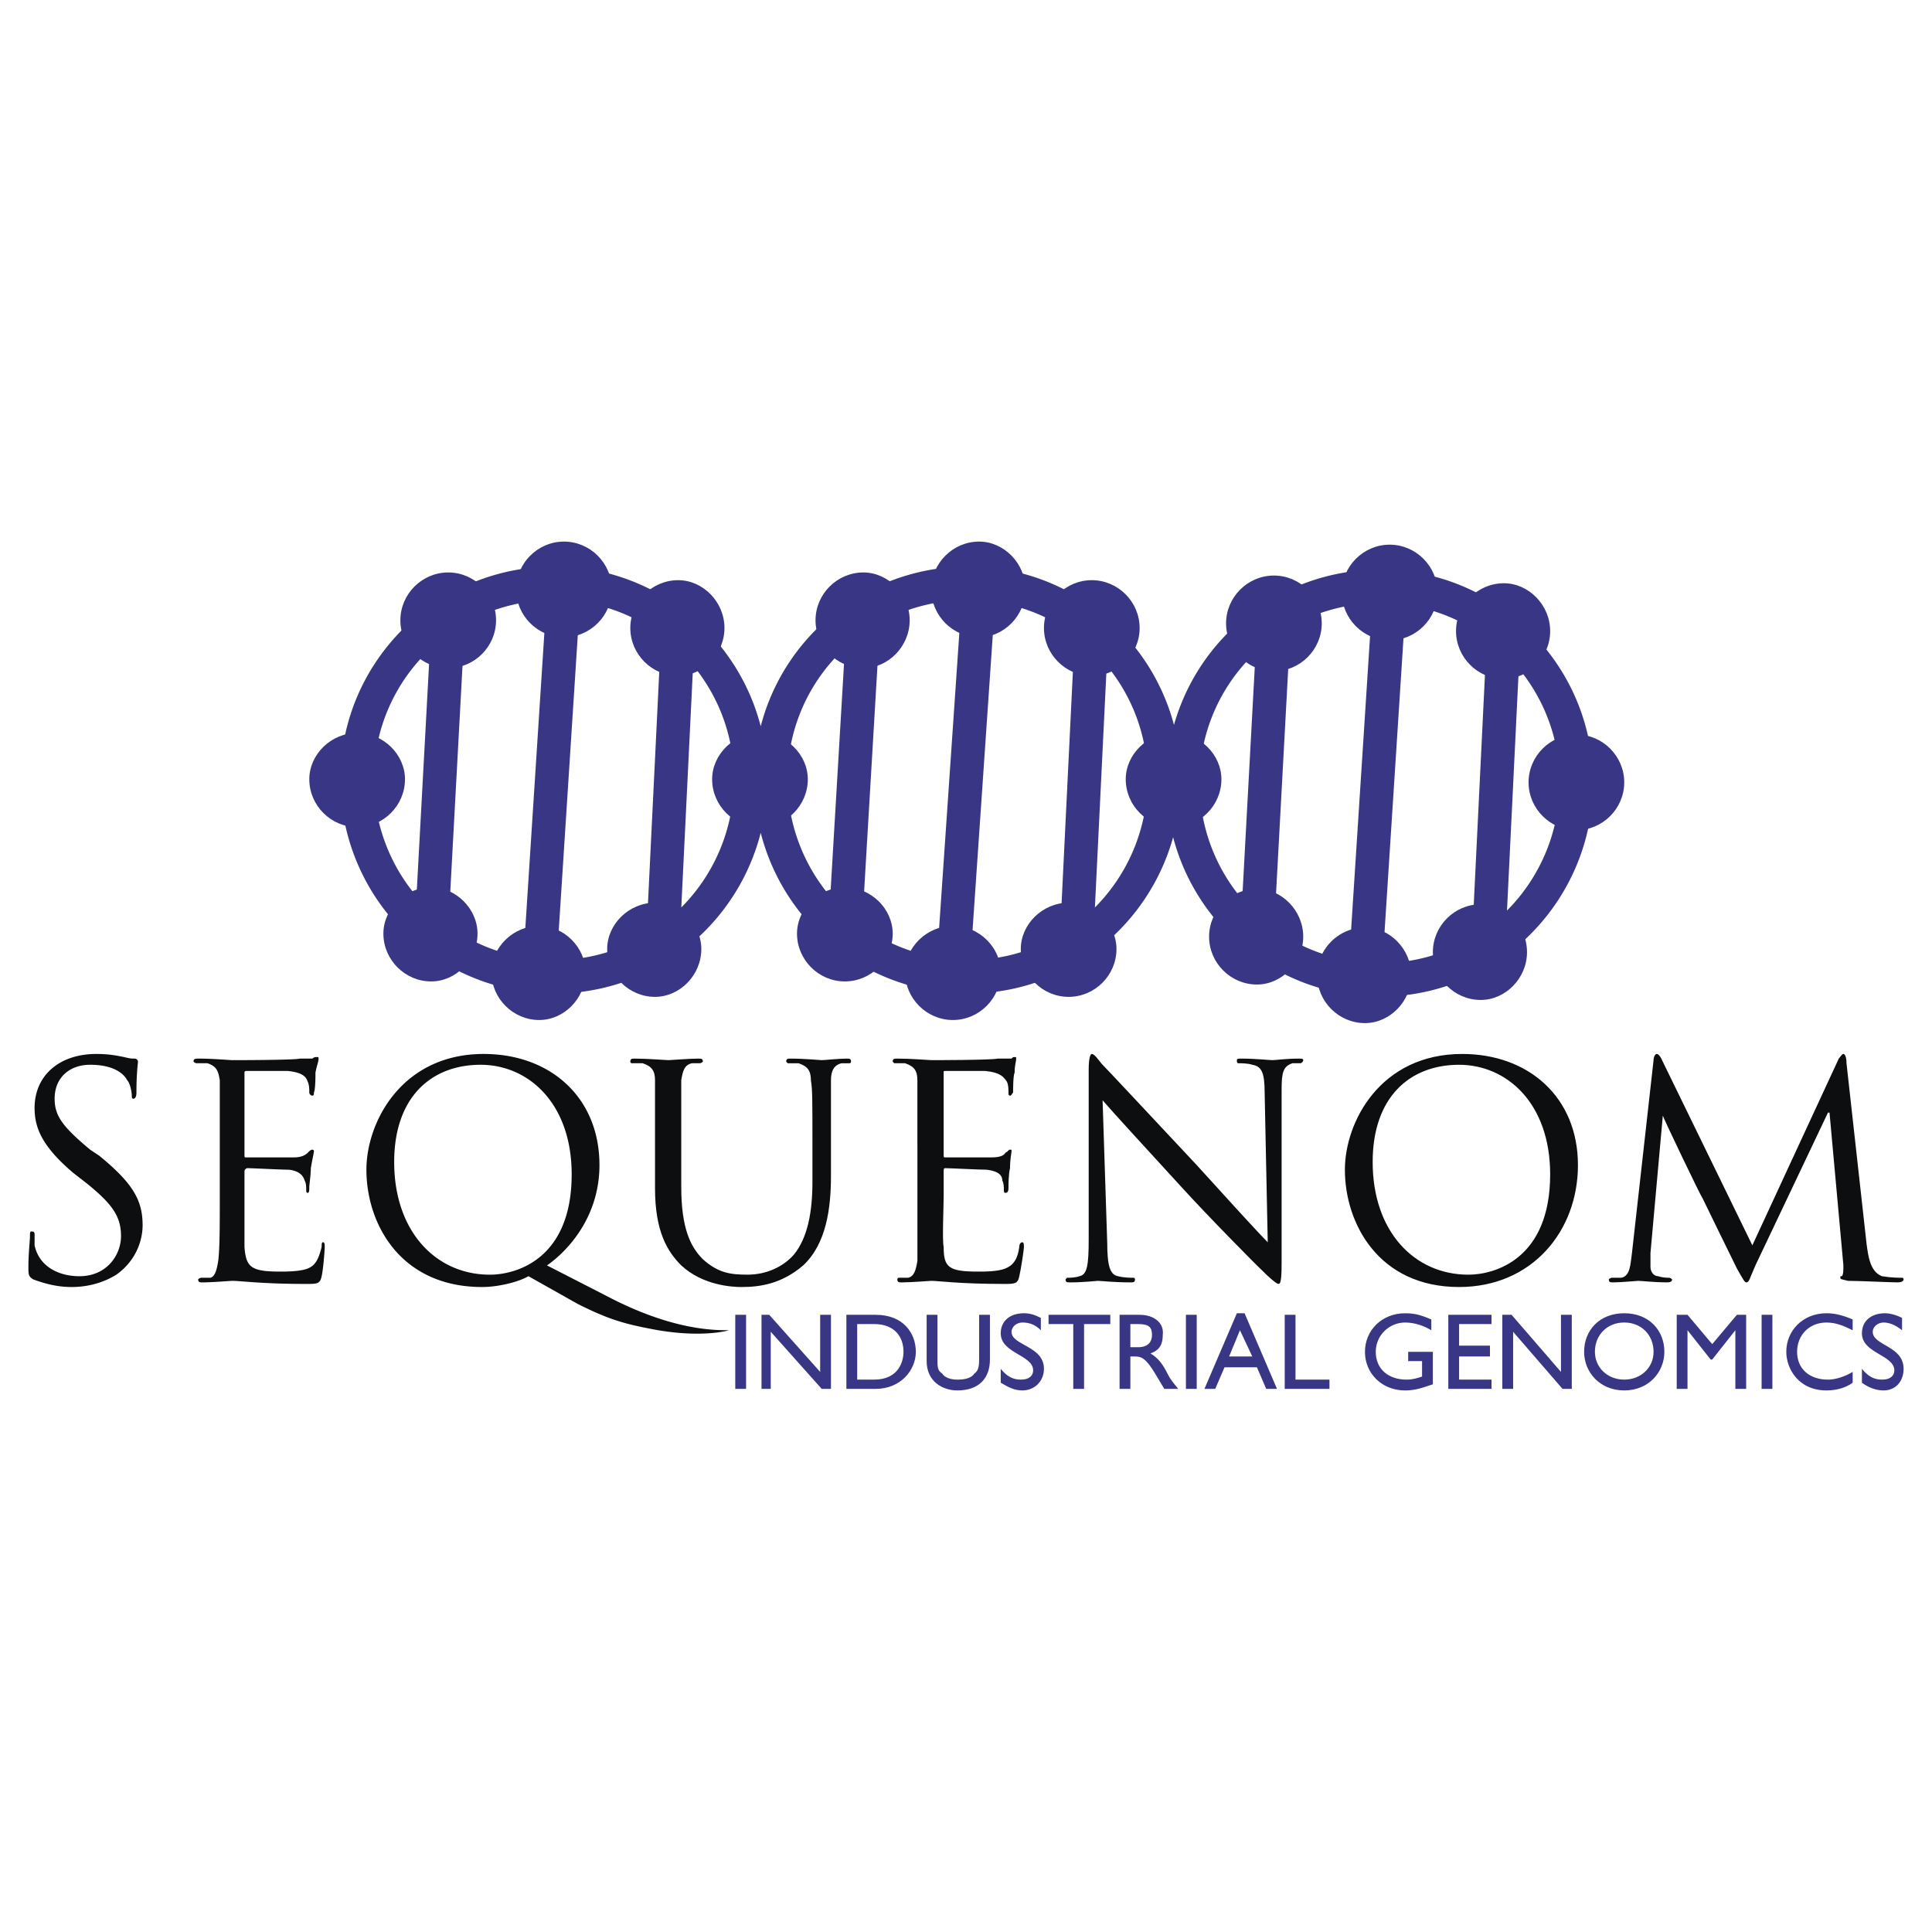 <svg xmlns="http://www.w3.org/2000/svg" width="2500" height="2500" viewBox="0 0 192.756 192.756"><path fill-rule="evenodd" clip-rule="evenodd" fill="#fff" d="M0 0h192.756v192.756H0V0z"/><path d="M3.297 127.637c-.462-.309-.462-.463-.462-1.232 0-1.385.154-2.617.154-3.08 0-.307 0-.461.154-.461s.308 0 .308.309v1.076c.462 2.156 2.464 3.08 4.465 3.08 2.772 0 4.158-2.156 4.158-4.004 0-2.002-.924-3.232-3.388-5.234L7.3 117.012c-3.08-2.617-3.85-4.465-3.85-6.467 0-3.234 2.464-5.391 6.159-5.391 1.232 0 2.002.154 2.771.309.616.154.77.154 1.078.154.154 0 .308.154.308.309s-.153 1.078-.153 3.078c0 .463-.154.617-.309.617-.154 0-.154-.154-.154-.309 0-.309-.154-1.232-.462-1.539-.154-.309-.924-1.541-3.696-1.541-2.001 0-3.541 1.232-3.541 3.389 0 1.693.77 2.771 3.541 5.08l.924.617c3.387 2.771 4.312 4.465 4.312 6.93 0 1.23-.462 3.387-2.618 4.926-1.232.77-2.772 1.232-4.466 1.232-1.384 0-2.616-.308-3.847-.769zM21.928 114.24v-6.467c-.154-.924-.308-1.387-1.232-1.693h-1.078c-.154 0-.308-.154-.308-.154 0-.309.154-.309.616-.309 1.232 0 3.08.154 3.234.154.308 0 6.159 0 6.775-.154h1.232c.154-.154.308-.154.461-.154s.154 0 .154.154c0 .309-.154.615-.308 1.387 0 .307 0 1.693-.154 2 0 .154 0 .309-.154.309a.332.332 0 0 1-.309-.309c0-.307 0-.77-.154-1.076-.154-.463-.462-.924-2.001-1.078h-4.157s-.154 0-.154.154v8.16c0 .309 0 .309.154.309h4.773c.616 0 1.078-.154 1.386-.463.154-.154.308-.309.462-.309 0 0 .154 0 .154.154s-.154.77-.308 1.693c0 .617-.154 1.695-.154 1.848 0 .309 0 .617-.154.617s-.154-.154-.154-.309c0-.309 0-.615-.154-.924-.154-.461-.462-.924-1.54-1.078-.77 0-3.696-.154-4.157-.154-.154 0-.308.154-.308.309v7.545c.154 2.002.616 2.465 3.542 2.465.616 0 2.001 0 2.771-.309s1.078-.924 1.386-2.156c0-.307 0-.461.154-.461s.154.307.154.461c0 .309-.154 2.311-.308 2.926-.154.77-.462.77-1.54.77-4.465 0-6.467-.307-7.391-.307-.154 0-2.001.152-2.925.152-.309 0-.462 0-.462-.307 0 0 .154-.154.308-.154h.924c.462-.154.616-.77.77-1.693.154-1.232.154-3.541.154-6.467v-5.082zM39.328 115.934c0-6.467 3.696-9.701 8.623-9.701 4.774 0 9.085 3.85 9.085 10.934 0 8.469-5.543 10.008-8.161 10.008-5.39-.001-9.547-4.312-9.547-11.241zM57.652 130.1c3.08 1.541 4.619 2.002 8.007 2.617 4.62.771 7.083 0 7.083 0-1.54 0-5.697 0-12.164-3.387l-6.005-3.08c2.001-1.385 5.235-4.773 5.235-10.008 0-6.775-4.927-11.088-11.548-11.088-8.161 0-11.703 6.775-11.703 11.549 0 5.391 3.388 11.703 11.548 11.703 1.54 0 3.542-.463 4.62-1.078l4.927 2.772z" fill-rule="evenodd" clip-rule="evenodd" fill="#0c0e0f"/><path d="M65.351 114.24v-6.467c0-.924-.308-1.387-1.232-1.693h-1.078c-.154 0-.154-.154-.154-.154 0-.309.154-.309.462-.309 1.232 0 3.08.154 3.388.154.154 0 2.002-.154 2.926-.154.308 0 .462 0 .462.309 0 0-.154.154-.308.154h-.77c-.77.152-.924.77-1.078 1.693v10.623c0 4.158.924 6.006 2.156 7.238 1.54 1.385 2.771 1.539 4.465 1.539 1.848 0 3.542-.77 4.619-2.002 1.386-1.693 1.848-4.311 1.848-7.236v-3.695c0-4.619 0-5.543-.154-6.467 0-.924-.308-1.387-1.231-1.693h-1.078l-.154-.154c0-.309.154-.309.462-.309 1.386 0 2.925.154 3.08.154.308 0 1.693-.154 2.463-.154.308 0 .462 0 .462.309 0 0 0 .154-.154.154h-.77c-.77.152-1.078.77-1.078 1.693v9.547c0 3.232-.462 6.775-2.772 8.93-2.156 1.848-4.311 2.156-6.159 2.156-.924 0-3.85-.154-6.005-2.156-1.386-1.385-2.618-3.387-2.618-7.699v-4.311zM91.528 114.24v-6.467c0-.924-.309-1.387-1.232-1.693h-1.078l-.154-.154c0-.309.154-.309.462-.309 1.386 0 3.234.154 3.388.154s6.004 0 6.622-.154h1.385c.154-.154.154-.154.309-.154s.154 0 .154.154c0 .309-.154.615-.154 1.387-.154.307-.154 1.693-.154 2-.154.154-.154.309-.309.309-.152 0-.152-.154-.152-.309 0-.307 0-.77-.154-1.076-.309-.463-.617-.924-2.156-1.078h-4.003c-.154 0-.154 0-.154.154v8.16c0 .309 0 .309.154.309h4.619c.771 0 1.232-.154 1.387-.463.309-.154.309-.309.461-.309.154 0 .154 0 .154.154s-.154.77-.154 1.693c-.152.617-.152 1.695-.152 1.848 0 .309 0 .617-.309.617-.154 0-.154-.154-.154-.309 0-.309 0-.615-.154-.924 0-.461-.307-.924-1.539-1.078-.77 0-3.696-.154-4.158-.154-.154 0-.154.154-.154.309v2.465c0 1.076-.154 4.465 0 5.08 0 2.002.462 2.465 3.388 2.465.77 0 2.002 0 2.771-.309s1.232-.924 1.387-2.156c0-.307.152-.461.307-.461s.154.307.154.461c0 .309-.309 2.311-.461 2.926-.154.77-.463.77-1.541.77-4.465 0-6.467-.307-7.237-.307-.154 0-2.002.152-2.926.152-.308 0-.462 0-.462-.307 0 0 0-.154.154-.154h.924c.615-.154.77-.77.924-1.693V114.24h-.003zM110.467 123.941c0 2.463.309 3.232 1.078 3.387.615.154 1.232.154 1.539.154.154 0 .154.154.154.154 0 .307-.154.307-.461.307-1.693 0-2.926-.152-3.234-.152-.154 0-1.385.152-2.771.152-.309 0-.461 0-.461-.307l.152-.154c.309 0 .771 0 1.232-.154.77-.154.924-1.078.924-3.695v-16.938c0-1.078.154-1.541.309-1.541.309 0 .77.771 1.078 1.078.461.463 4.928 5.236 9.393 10.01 2.926 3.232 6.158 6.775 7.084 7.699l-.309-14.938c0-2-.309-2.617-1.232-2.771-.461-.152-1.078-.152-1.385-.152-.154 0-.154-.154-.154-.309s.154-.154.461-.154c1.387 0 2.771.154 3.08.154s1.385-.154 2.617-.154c.309 0 .463 0 .463.154s-.154.309-.309.309h-.77c-.924.307-1.078.924-1.078 2.617v17.398c0 1.848-.154 2.002-.309 2.002-.152 0-.615-.307-2.154-1.848-.309-.307-4.621-4.619-7.699-8.006-3.389-3.695-6.775-7.393-7.699-8.469l.461 14.167zM136.951 115.934c0-6.467 3.697-9.701 8.623-9.701 4.773 0 9.086 3.85 9.086 10.934 0 8.469-5.543 10.008-8.162 10.008-5.389-.001-9.547-4.312-9.547-11.241zm-2.771.769c0 5.391 3.389 11.703 11.395 11.703 7.238 0 11.857-5.543 11.857-12.164 0-6.775-4.928-11.088-11.549-11.088-8.16 0-11.703 6.776-11.703 11.549zM186.227 124.096c.152 1.076.307 2.771 1.539 3.232.924.154 1.693.154 2.002.154.154 0 .154.154.154.154 0 .154-.154.307-.617.307-.615 0-3.85-.152-4.926-.152-.617-.154-.771-.154-.771-.309s0-.154.154-.154c.154-.154.154-.615.154-1.078l-1.385-15.244h-.154l-7.238 15.244c-.615 1.387-.615 1.693-.924 1.693-.154 0-.307-.307-.924-1.385-.77-1.539-3.232-6.621-3.387-6.93-.309-.461-3.695-7.545-4.004-8.314l-1.232 13.705v1.385c0 .463.309.924.771.924.461.154.924.154 1.076.154.154 0 .309.154.309.154 0 .307-.309.307-.615.307-1.078 0-2.465-.152-2.771-.152-.154 0-1.695.152-2.465.152-.309 0-.461 0-.461-.307 0 0 .152-.154.307-.154h.924c.924-.154.924-1.387 1.078-2.463l2.156-19.248c0-.309.154-.617.309-.617s.307.154.461.463l9.086 18.631 8.623-18.631c.152-.154.307-.463.461-.463s.309.309.309.926l2.001 18.016z" fill-rule="evenodd" clip-rule="evenodd" fill="#0c0e0f"/><path fill-rule="evenodd" clip-rule="evenodd" fill="#393785" d="M74.436 131.178h-1.078v7.39h1.078v-7.39zM82.905 131.178h-1.078v5.697l-5.081-5.697h-.77v7.39h.923v-5.697l5.082 5.697h.924v-7.39zM84.444 138.568h2.926c2.464 0 4.003-1.848 4.003-3.695s-1.231-3.695-4.003-3.695h-2.926v7.39zm1.078-6.466h1.694c2.002 0 2.926 1.232 2.926 2.771 0 .924-.462 2.771-2.926 2.771h-1.694v-5.542zM98.766 131.178h-1.078v4.312c0 .615 0 1.23-.463 1.539-.308.461-.924.615-1.694.615-.615 0-1.231-.154-1.54-.615-.462-.309-.462-.615-.462-1.539v-4.312h-1.078v4.619c0 2.002 1.54 2.926 3.079 2.926 2.157 0 3.235-1.232 3.235-3.08v-4.465h.001zM103.846 131.486c-.615-.309-1.078-.463-1.693-.463-1.387 0-2.311.771-2.311 2.002 0 2.002 3.234 2.156 3.234 3.695 0 .463-.309.924-1.232.924-.77 0-1.385-.307-2.002-1.078v1.387c.771.463 1.387.77 2.156.77 1.232 0 2.156-.924 2.156-2.156 0-2.309-3.234-2.309-3.234-3.695 0-.461.463-.924 1.078-.924.617 0 1.232.154 1.848.77v-1.232zM110.775 131.178h-6.16v.924h2.465v6.466h1.078v-6.466h2.617v-.924zM111.699 131.178v7.391h1.078v-3.232h.461c.617 0 1.078.154 2.002 1.693l.924 1.539h1.387c-.615-.77-.77-.924-1.078-1.539-.463-.924-.924-1.539-1.693-2.002.924-.309 1.23-.924 1.23-1.848.154-1.232-.924-2.002-2.309-2.002h-2.002zm1.078.924h.77c1.078 0 1.387.309 1.387 1.078 0 .615-.309 1.232-1.387 1.232h-.77v-2.31zM119.398 131.178h-1.078v7.39h1.078v-7.39zM124.172 131.023h-.77l-3.234 7.545h1.078l.924-2.154h3.234l.924 2.154h1.078l-3.234-7.545zm-.463 1.694l1.232 2.619h-2.311l1.079-2.619zM129.252 131.178h-1.076v7.39h4.465v-.923h-3.389v-6.467zM142.957 134.873h-2.463v.924h1.385v1.541c-.461.152-.924.307-1.539.307-1.848 0-3.08-1.078-3.08-2.771s1.387-2.926 2.926-2.926c.924 0 1.848.309 2.617.77v-1.076c-1.078-.463-1.693-.617-2.617-.617-2.311 0-4.004 1.693-4.004 3.85s1.693 3.85 4.004 3.85c1.078 0 1.848-.307 2.771-.615v-3.237zM148.809 131.178h-4.311v7.39h4.311v-.923h-3.235v-2.309h3.08v-1.078h-3.08v-2.156h3.235v-.924zM156.816 131.178h-1.078v5.697l-4.927-5.697h-.924v7.39h1.078v-5.697l4.928 5.697h.923v-7.39zM158.047 134.873c0 2.002 1.541 3.85 4.004 3.85s4.004-1.848 4.004-3.85c0-2.156-1.541-3.85-4.004-3.85s-4.004 1.694-4.004 3.85zm1.078 0c0-1.693 1.232-2.926 2.926-2.926s2.926 1.232 2.926 2.926c0 1.541-1.232 2.771-2.926 2.771s-2.926-1.23-2.926-2.771zM174.215 131.178h-.924l-2.463 2.926-2.465-2.926h-1.076v7.39h1.076v-5.851l2.311 2.926h.154l2.309-2.926v5.851h1.078v-7.39zM176.832 131.178h-1.076v7.39h1.076v-7.39zM184.84 131.641c-1.078-.463-1.848-.617-2.617-.617-2.311 0-4.004 1.693-4.004 3.85 0 1.693 1.232 3.85 4.004 3.85 1.078 0 2.002-.307 2.617-.77v-1.078c-.77.463-1.693.77-2.463.77-1.848 0-3.08-1.078-3.08-2.771s1.232-2.926 2.926-2.926c.924 0 1.693.309 2.617.77v-1.078zM189.768 131.486c-.615-.309-1.232-.463-1.693-.463-1.387 0-2.311.771-2.311 2.002 0 2.002 3.234 2.156 3.234 3.695 0 .463-.309.924-1.232.924-.77 0-1.387-.307-2.002-1.078v1.387c.615.463 1.387.77 2.156.77 1.232 0 2.002-.924 2.002-2.156 0-2.309-3.08-2.309-3.08-3.695 0-.461.461-.924 1.078-.924.461 0 1.078.154 1.848.77v-1.232zM61.04 58.807c0 2.618-2.156 4.773-4.773 4.773-2.618 0-4.773-2.156-4.773-4.773s2.156-4.773 4.773-4.773c2.616 0 4.773 2.155 4.773 4.773zM49.491 61.887c0 2.618-2.155 4.773-4.773 4.773-2.617 0-4.773-2.155-4.773-4.773s2.156-4.773 4.773-4.773c2.617-.001 4.773 2.155 4.773 4.773zM72.28 62.657c0 2.617-2.156 4.773-4.62 4.773-2.618 0-4.773-2.156-4.773-4.773 0-2.618 2.156-4.773 4.773-4.773 2.465-.001 4.62 2.155 4.62 4.773zM58.422 96.994c0 2.617-2.156 4.773-4.62 4.773-2.618 0-4.773-2.156-4.773-4.773 0-2.463 2.156-4.62 4.773-4.62 2.464.001 4.62 2.157 4.62 4.62zM69.97 94.684c0 2.619-2.155 4.773-4.619 4.773-2.618 0-4.773-2.154-4.773-4.773 0-2.463 2.156-4.619 4.773-4.619 2.464 0 4.619 2.156 4.619 4.619zM47.643 93.145c0 2.618-2.156 4.773-4.619 4.773-2.618 0-4.773-2.156-4.773-4.773 0-2.463 2.155-4.619 4.773-4.619 2.463-.001 4.619 2.155 4.619 4.619zM40.406 77.747c0 2.618-2.155 4.773-4.773 4.773s-4.774-2.156-4.774-4.773c0-2.464 2.156-4.619 4.774-4.619s4.773 2.155 4.773 4.619zM102.307 58.807c0 2.618-2.156 4.773-4.619 4.773-2.618 0-4.774-2.156-4.774-4.773s2.156-4.773 4.774-4.773c2.462 0 4.619 2.155 4.619 4.773zM90.758 61.887c0 2.618-2.156 4.773-4.62 4.773-2.618 0-4.773-2.155-4.773-4.773s2.156-4.773 4.773-4.773c2.464-.001 4.62 2.155 4.62 4.773zM113.701 62.657c0 2.617-2.156 4.773-4.773 4.773s-4.773-2.156-4.773-4.773c0-2.618 2.156-4.773 4.773-4.773s4.773 2.155 4.773 4.773zM99.842 96.994c0 2.617-2.154 4.773-4.772 4.773-2.618 0-4.773-2.156-4.773-4.773 0-2.463 2.156-4.62 4.773-4.62 2.618.001 4.772 2.157 4.772 4.62zM111.391 94.684c0 2.619-2.154 4.773-4.773 4.773-2.617 0-4.773-2.154-4.773-4.773 0-2.463 2.156-4.619 4.773-4.619 2.618 0 4.773 2.156 4.773 4.619zM89.064 93.145c0 2.618-2.156 4.773-4.773 4.773s-4.773-2.156-4.773-4.773c0-2.463 2.156-4.619 4.773-4.619s4.773 2.155 4.773 4.619zM80.595 77.747c0 2.618-2.156 4.773-4.773 4.773-2.618 0-4.773-2.156-4.773-4.773 0-2.464 2.155-4.619 4.773-4.619 2.617-.001 4.773 2.155 4.773 4.619zM143.42 59.115c0 2.618-2.156 4.773-4.773 4.773-2.619 0-4.773-2.156-4.773-4.773s2.154-4.773 4.773-4.773c2.617-.001 4.773 2.155 4.773 4.773zM131.871 62.195c0 2.618-2.156 4.773-4.773 4.773s-4.773-2.156-4.773-4.773 2.156-4.773 4.773-4.773 4.773 2.155 4.773 4.773zM154.66 62.964c0 2.618-2.156 4.773-4.619 4.773-2.619 0-4.773-2.155-4.773-4.773 0-2.617 2.154-4.773 4.773-4.773 2.463 0 4.619 2.156 4.619 4.773zM140.801 97.303c0 2.617-2.154 4.773-4.619 4.773-2.617 0-4.773-2.156-4.773-4.773 0-2.619 2.156-4.774 4.773-4.774 2.464 0 4.619 2.155 4.619 4.774zM152.35 94.993c0 2.617-2.154 4.773-4.619 4.773-2.617 0-4.773-2.156-4.773-4.773 0-2.618 2.156-4.773 4.773-4.773 2.464-.001 4.619 2.155 4.619 4.773zM130.023 93.453c0 2.618-2.156 4.774-4.619 4.774-2.619 0-4.773-2.156-4.773-4.774s2.154-4.773 4.773-4.773c2.463-.001 4.619 2.155 4.619 4.773zM121.861 77.747c0 2.618-2.154 4.773-4.773 4.773-2.617 0-4.773-2.156-4.773-4.773 0-2.464 2.156-4.619 4.773-4.619 2.619-.001 4.773 2.155 4.773 4.619zM162.051 78.055c0 2.618-2.156 4.773-4.773 4.773s-4.773-2.155-4.773-4.773 2.156-4.773 4.773-4.773 4.773 2.155 4.773 4.773z"/><path d="M57.862 60.035l-2.307 35.751a17.723 17.723 0 0 0 8.94-2.53l1.458-29.897a17.769 17.769 0 0 0-8.091-3.324zm-5.64 35.486l2.3-35.645c-2.965.13-5.733.963-8.149 2.334l-1.634 30.16a17.952 17.952 0 0 0 7.483 3.151zM75.897 83.09a21.364 21.364 0 0 1-5.54 9.767c-3.847 3.877-9.161 6.268-15.016 6.268-5.926 0-11.271-2.381-15.134-6.245a21.315 21.315 0 0 1-6.244-15.134c0-5.855 2.391-11.169 6.267-15.016a21.378 21.378 0 0 1 15.111-6.208c5.849 0 11.156 2.382 14.999 6.225a21.231 21.231 0 0 1 5.557 9.712 21.16 21.16 0 0 1 5.601-9.729 21.377 21.377 0 0 1 15.11-6.208c5.848 0 11.157 2.382 14.999 6.225a21.21 21.21 0 0 1 5.521 9.579 21.176 21.176 0 0 1 5.482-9.288 21.376 21.376 0 0 1 15.111-6.208c5.848 0 11.156 2.383 14.998 6.226 3.844 3.843 6.225 9.149 6.225 14.999a21.381 21.381 0 0 1-6.207 15.111c-3.848 3.877-9.162 6.266-15.016 6.266-5.926 0-11.271-2.379-15.135-6.244a21.274 21.274 0 0 1-5.543-9.656 21.369 21.369 0 0 1-5.42 9.325c-3.848 3.877-9.16 6.268-15.016 6.268a21.31 21.31 0 0 1-20.71-16.035zM68 90.511c3.229-3.255 5.23-7.762 5.23-12.765 0-4.305-1.533-8.263-4.079-11.354l-1.178 24.145.027-.026zM42.887 64.789A17.775 17.775 0 0 0 37.3 77.747c0 4.463 1.598 8.531 4.252 11.67l1.335-24.628zm56.39-4.732l-2.45 35.729a17.716 17.716 0 0 0 8.934-2.53l1.459-29.897a17.787 17.787 0 0 0-7.943-3.302zm-5.782 35.465l2.443-35.651c-2.955.106-5.721.91-8.139 2.251L86.01 92.374a17.969 17.969 0 0 0 7.485 3.148zm15.771-5.011c3.23-3.255 5.23-7.762 5.23-12.765 0-4.305-1.531-8.263-4.078-11.354l-1.178 24.145.026-.026zM84.301 64.652a17.775 17.775 0 0 0-5.733 13.095 17.99 17.99 0 0 0 4.268 11.688l1.465-24.783zm55.941-4.309l-2.307 35.751a17.725 17.725 0 0 0 8.939-2.53l1.459-29.897a17.778 17.778 0 0 0-8.091-3.324zm-5.64 35.486l2.301-35.645a18.07 18.07 0 0 0-8.15 2.335l-1.633 30.16a17.93 17.93 0 0 0 7.482 3.15zm15.777-5.01c3.23-3.254 5.23-7.761 5.23-12.764 0-4.306-1.533-8.263-4.078-11.354l-1.178 24.145c.008-.01.018-.018.026-.027zm-25.111-25.722a17.778 17.778 0 0 0-5.588 12.958c0 4.463 1.6 8.531 4.254 11.669l1.334-24.627z" fill="#393785"/></svg>
